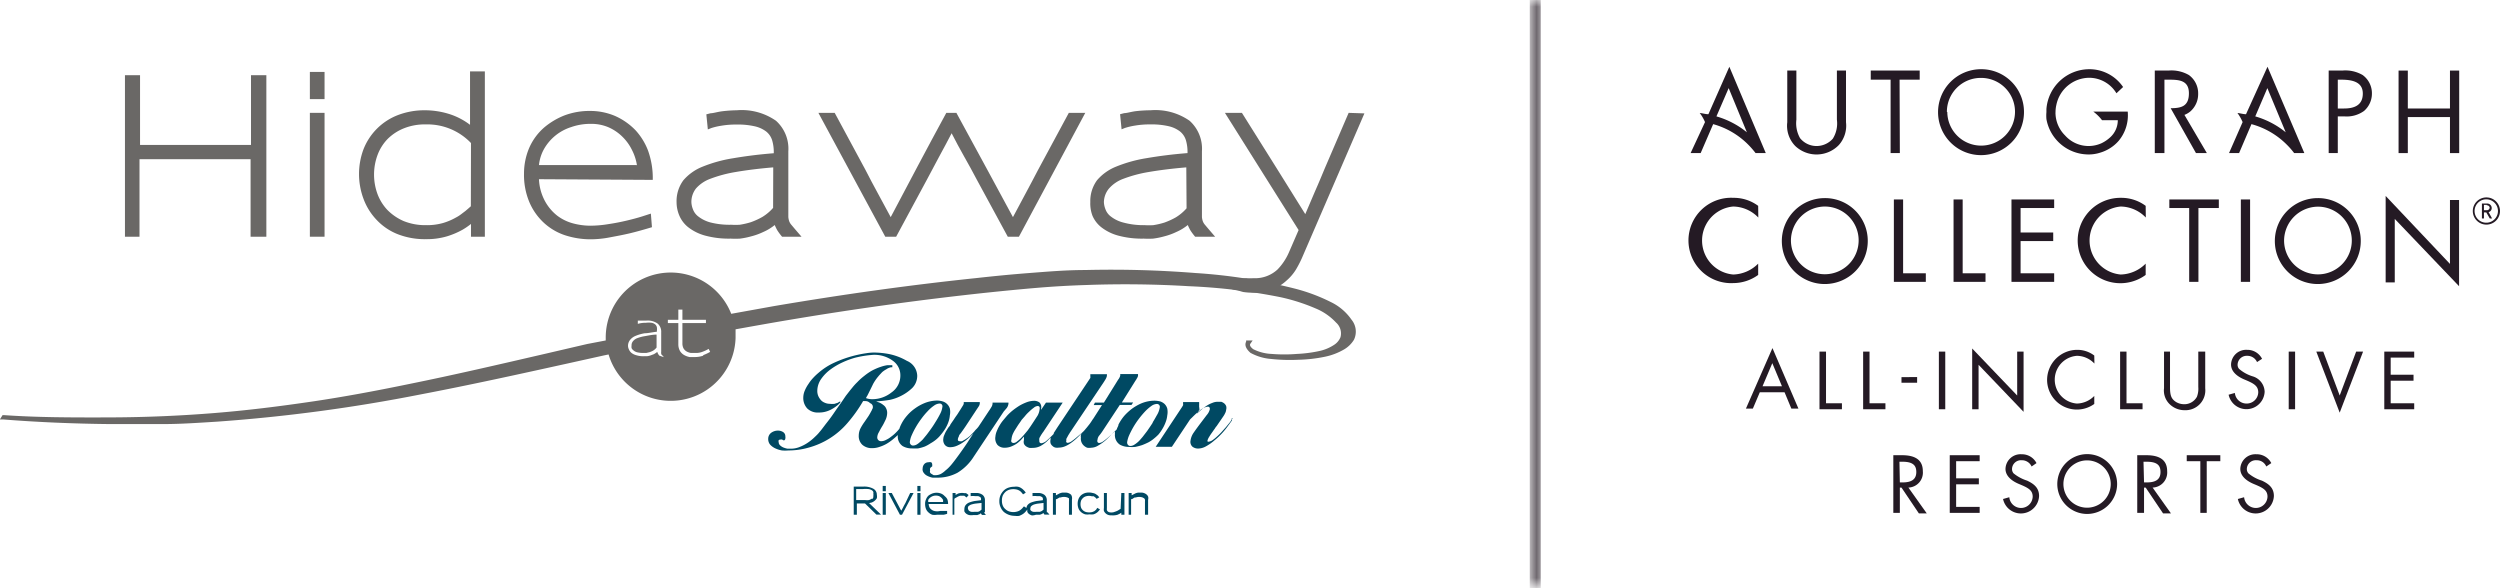 <svg id="Layer_3" data-name="Layer 3" xmlns="http://www.w3.org/2000/svg" xmlns:xlink="http://www.w3.org/1999/xlink" viewBox="0 0 183.87 43.27">
  <defs>
    <style>
      .cls-1 {
        fill: url(#linear-gradient);
      }

      .cls-2 {
        mask: url(#mask);
      }

      .cls-3 {
        fill: #241a24;
      }

      .cls-4 {
        fill: #6a6866;
      }

      .cls-5 {
        fill: #004963;
      }

      .cls-6 {
        filter: url(#luminosity-invert);
      }
    </style>
    <linearGradient id="linear-gradient" x1="66.29" y1="68.27" x2="109.57" y2="68.27" gradientTransform="translate(53.45 111.71) rotate(-90)" gradientUnits="userSpaceOnUse">
      <stop offset="0.02" stop-color="#fff"/>
      <stop offset="0.07" stop-color="#cbcbcb"/>
      <stop offset="0.13" stop-color="#969696"/>
      <stop offset="0.2" stop-color="#686868"/>
      <stop offset="0.26" stop-color="#434343"/>
      <stop offset="0.32" stop-color="#252525"/>
      <stop offset="0.38" stop-color="#111"/>
      <stop offset="0.44" stop-color="#040404"/>
      <stop offset="0.5"/>
      <stop offset="0.56" stop-color="#040404"/>
      <stop offset="0.62" stop-color="#111"/>
      <stop offset="0.68" stop-color="#252525"/>
      <stop offset="0.74" stop-color="#434343"/>
      <stop offset="0.8" stop-color="#686868"/>
      <stop offset="0.87" stop-color="#969696"/>
      <stop offset="0.93" stop-color="#cbcbcb"/>
      <stop offset="0.98" stop-color="#fff"/>
    </linearGradient>
    <filter id="luminosity-invert" filterUnits="userSpaceOnUse" color-interpolation-filters="sRGB">
      <feColorMatrix values="-1 0 0 0 1 0 -1 0 0 1 0 0 -1 0 1 0 0 0 1 0"/>
    </filter>
    <mask id="mask" x="112.51" y="0" width="0.81" height="43.27" maskUnits="userSpaceOnUse">
      <g class="cls-6">
        <g transform="translate(-8.81 -2.14)">
          <rect class="cls-1" x="121.32" y="2.14" width="0.81" height="43.27"/>
        </g>
      </g>
    </mask>
  </defs>
  <g class="cls-2">
    <rect class="cls-3" x="112.51" width="0.81" height="43.27"/>
  </g>
  <g>
    <path class="cls-3" d="M191.68,18.66a1,1,0,0,1-1-1,1,1,0,1,1,2,0A1,1,0,0,1,191.68,18.66Zm0-1.86a.86.86,0,1,0,.85.86A.86.86,0,0,0,191.68,16.8Zm.25,1.41-.26-.45h-.17v.45h-.15v-1.1h.38a.33.33,0,0,1,.34.33.3.3,0,0,1-.23.3l.26.47Zm-.22-1h-.21v.39h.21a.2.2,0,0,0,.21-.19A.2.2,0,0,0,191.71,17.24Z" transform="translate(-8.81 -2.14)"/>
    <g>
      <path class="cls-3" d="M138.13,18.14a2.61,2.61,0,0,0-1.85-.81,2.51,2.51,0,0,0,0,5,2.68,2.68,0,0,0,1.84-.8v.83a3.12,3.12,0,0,1-1.81.6,3.14,3.14,0,1,1,0-6.27,3,3,0,0,1,1.81.59Z" transform="translate(-8.81 -2.14)"/>
      <path class="cls-3" d="M146.18,19.85A3.16,3.16,0,1,1,143,16.71,3.14,3.14,0,0,1,146.18,19.85Zm-5.65,0A2.49,2.49,0,1,0,143,17.33,2.51,2.51,0,0,0,140.53,19.84Z" transform="translate(-8.81 -2.14)"/>
      <path class="cls-3" d="M166.63,18.14a2.61,2.61,0,0,0-1.85-.81,2.51,2.51,0,0,0,0,5,2.68,2.68,0,0,0,1.84-.8v.83a3.14,3.14,0,1,1-1.82-5.67,3,3,0,0,1,1.82.59Z" transform="translate(-8.81 -2.14)"/>
      <path class="cls-3" d="M148.78,22.24h1.67v.63H148.1V16.81h.68Z" transform="translate(-8.81 -2.14)"/>
      <path class="cls-3" d="M153.16,22.24h1.68v.63h-2.35V16.81h.67Z" transform="translate(-8.81 -2.14)"/>
      <path class="cls-3" d="M156.75,16.81h3.14v.63h-2.47v1.8h2.4v.63h-2.4v2.37h2.47v.63h-3.14Z" transform="translate(-8.81 -2.14)"/>
      <path class="cls-3" d="M170.5,22.87h-.68V17.44h-1.46v-.63H172v.63H170.5Z" transform="translate(-8.81 -2.14)"/>
      <path class="cls-3" d="M174.3,22.87h-.68V16.81h.68Z" transform="translate(-8.81 -2.14)"/>
      <path class="cls-3" d="M182.44,19.85a3.16,3.16,0,1,1-3.16-3.14A3.14,3.14,0,0,1,182.44,19.85Zm-5.64,0a2.49,2.49,0,1,0,2.48-2.51A2.51,2.51,0,0,0,176.8,19.84Z" transform="translate(-8.81 -2.14)"/>
      <path class="cls-3" d="M184.27,16.55l4.73,5v-4.7h.67v6.34l-4.73-4.95v4.67h-.67Z" transform="translate(-8.81 -2.14)"/>
      <g>
        <path class="cls-3" d="M140.93,10.94a2.22,2.22,0,0,0,.27,1.36,1.56,1.56,0,0,0,1.22.58,1.6,1.6,0,0,0,1.19-.54,2.12,2.12,0,0,0,.3-1.4V7.33h.67v3.8a2.14,2.14,0,0,1-.53,1.68,2.28,2.28,0,0,1-3.2.07,2.13,2.13,0,0,1-.59-1.75V7.33h.67Z" transform="translate(-8.81 -2.14)"/>
        <path class="cls-3" d="M148.54,13.4h-.68V8H146.4V7.33H150V8h-1.48Z" transform="translate(-8.81 -2.14)"/>
        <path class="cls-3" d="M157.67,10.38a3.16,3.16,0,1,1-3.16-3.15A3.14,3.14,0,0,1,157.67,10.38Zm-5.64,0a2.49,2.49,0,1,0,2.48-2.51A2.49,2.49,0,0,0,152,10.37Z" transform="translate(-8.81 -2.14)"/>
        <path class="cls-3" d="M180.75,13.4h-.67V7.33h1a2.52,2.52,0,0,1,1.5.33A1.66,1.66,0,0,1,183.26,9a1.69,1.69,0,0,1-.58,1.3,2.17,2.17,0,0,1-1.44.4h-.49Zm0-3.28h.46c.74,0,1.38-.23,1.38-1.1S181.79,8,181,8h-.25Z" transform="translate(-8.81 -2.14)"/>
        <path class="cls-3" d="M189,10.12V7.33h.68V13.4H189V10.75h-3.1V13.4h-.68V7.33h.68v2.79Z" transform="translate(-8.81 -2.14)"/>
        <path class="cls-3" d="M170.32,13.4h.8l-1.65-2.81a1.56,1.56,0,0,0,.43-.25,1.69,1.69,0,0,0,.58-1.3,1.66,1.66,0,0,0-.68-1.38,2.57,2.57,0,0,0-1.51-.33h-1V13.4H168V8h.25C169,8,169.8,8,169.8,9s-.61,1.09-1.34,1.1Z" transform="translate(-8.81 -2.14)"/>
        <path class="cls-3" d="M165.3,10.35h-2.53a3.18,3.18,0,0,1,.64.63h1.16a1.7,1.7,0,0,1-.57,1.27,2.61,2.61,0,0,1-.62.42,2.31,2.31,0,0,1-2.69-.57,2.37,2.37,0,0,1-.7-1.56.76.76,0,0,1,0-.15,2.33,2.33,0,0,1,.06-.53,2.49,2.49,0,0,1,2.42-2,2.35,2.35,0,0,1,2,1.14l.49-.46a3,3,0,0,0-2.48-1.31,3.17,3.17,0,0,0-3.16,2.93v.23a2.92,2.92,0,0,0,0,.51,3.15,3.15,0,0,0,3.08,2.6,2.77,2.77,0,0,0,.9-.14,2.85,2.85,0,0,0,.73-.34,2.77,2.77,0,0,0,.61-.53A2.93,2.93,0,0,0,165.3,10.35Z" transform="translate(-8.81 -2.14)"/>
        <path class="cls-3" d="M133.15,13.4h.74l.92-2.13a5.81,5.81,0,0,1,2.58,1.51,6.48,6.48,0,0,1,.54.62h.75L136,7.05l-1.54,3.49c-.21,0-.42-.07-.64-.09a3,3,0,0,1,.39.67Zm1.9-2.7.9-2.08,1.34,3.25A6.32,6.32,0,0,0,135.05,10.7Z" transform="translate(-8.81 -2.14)"/>
        <path class="cls-3" d="M175.58,7.05,174,10.54c-.2,0-.42-.07-.63-.09a3.4,3.4,0,0,1,.38.67h0l-1,2.28h.74l.91-2.13A5.81,5.81,0,0,1,177,12.78a5.33,5.33,0,0,1,.54.62h.75Zm-.9,3.65.89-2.08,1.35,3.25A6.32,6.32,0,0,0,174.68,10.7Z" transform="translate(-8.81 -2.14)"/>
      </g>
    </g>
    <g>
      <path class="cls-3" d="M139.17,27.74l1.91,4.45h-.52l-.5-1.2h-1.82l-.51,1.2h-.51Zm-.73,2.81h1.43l-.71-1.7Z" transform="translate(-8.81 -2.14)"/>
      <path class="cls-3" d="M143.11,28v3.8h1.17v.44h-1.65V28Z" transform="translate(-8.81 -2.14)"/>
      <path class="cls-3" d="M146.31,28v3.8h1.17v.44h-1.64V28Z" transform="translate(-8.81 -2.14)"/>
      <path class="cls-3" d="M149.81,29.87v.42l-1.15,0v-.41Z" transform="translate(-8.81 -2.14)"/>
      <path class="cls-3" d="M151.88,28v4.24h-.47V28Z" transform="translate(-8.81 -2.14)"/>
      <path class="cls-3" d="M153.86,27.77l3.31,3.46V28h.47v4.43l-3.31-3.46v3.27h-.47Z" transform="translate(-8.81 -2.14)"/>
      <path class="cls-3" d="M162.85,28.88a1.79,1.79,0,0,0-1.29-.57,1.76,1.76,0,0,0,0,3.51,1.83,1.83,0,0,0,1.28-.56v.59a2.19,2.19,0,0,1-3.47-1.76,2.22,2.22,0,0,1,2.21-2.22,2.05,2.05,0,0,1,1.26.42Z" transform="translate(-8.81 -2.14)"/>
      <path class="cls-3" d="M165.21,28v3.8h1.18v.44h-1.65V28Z" transform="translate(-8.81 -2.14)"/>
      <path class="cls-3" d="M168.41,28v2.61c0,.61.09.87.45,1.1a1.18,1.18,0,0,0,.59.16,1.05,1.05,0,0,0,.94-.55,1.68,1.68,0,0,0,.1-.72V28H171v2.7a1.46,1.46,0,0,1-1.51,1.61,1.58,1.58,0,0,1-1.06-.4,1.4,1.4,0,0,1-.46-1.22V28Z" transform="translate(-8.81 -2.14)"/>
      <path class="cls-3" d="M174.81,28.77a.77.77,0,0,0-.72-.46.67.67,0,0,0-.71.66.45.45,0,0,0,.11.3,2.78,2.78,0,0,0,1,.55,1.22,1.22,0,0,1,.88,1.13,1.34,1.34,0,0,1-2.65.22l.46-.13a.86.86,0,0,0,.85.78.85.85,0,0,0,.87-.82c0-.49-.35-.67-1-.94s-1-.65-1-1.11a1.11,1.11,0,0,1,1.18-1.08,1.21,1.21,0,0,1,1.1.66Z" transform="translate(-8.81 -2.14)"/>
      <path class="cls-3" d="M177.61,28v4.24h-.47V28Z" transform="translate(-8.81 -2.14)"/>
      <path class="cls-3" d="M179.68,28l1.21,3.23L182.1,28h.51l-1.72,4.49L179.17,28Z" transform="translate(-8.81 -2.14)"/>
      <path class="cls-3" d="M186.37,28v.44h-1.73v1.26h1.68v.44h-1.68v1.66h1.73v.44h-2.2V28Z" transform="translate(-8.81 -2.14)"/>
      <path class="cls-3" d="M148.71,35.62c1,0,1.52.38,1.52,1.17A1.1,1.1,0,0,1,149.17,38l1.35,1.9h-.58L148.66,38h-.12v1.86h-.48V35.62Zm-.17,2h.21c.61,0,1-.2,1-.76,0-.4-.15-.76-1-.76h-.24Z" transform="translate(-8.81 -2.14)"/>
      <path class="cls-3" d="M154.41,35.62v.44h-1.73v1.26h1.67v.44h-1.67v1.66h1.73v.44h-2.2V35.62Z" transform="translate(-8.81 -2.14)"/>
      <path class="cls-3" d="M158.23,36.45a.78.78,0,0,0-.73-.46.66.66,0,0,0-.71.65.49.49,0,0,0,.11.31,3,3,0,0,0,1,.54c.46.22.88.5.88,1.13a1.34,1.34,0,0,1-2.65.22l.46-.13a.87.87,0,0,0,.85.79.86.86,0,0,0,.87-.83c0-.49-.35-.66-1-.93s-1-.66-1-1.11a1.11,1.11,0,0,1,1.19-1.08,1.2,1.2,0,0,1,1.09.65Z" transform="translate(-8.81 -2.14)"/>
      <path class="cls-3" d="M162.31,39.94a2.2,2.2,0,1,1,2.21-2.19A2.21,2.21,0,0,1,162.31,39.94Zm1.74-2.2a1.74,1.74,0,1,0-3.48,0,1.74,1.74,0,1,0,3.48,0Z" transform="translate(-8.81 -2.14)"/>
      <path class="cls-3" d="M166.68,35.62c1,0,1.52.38,1.52,1.17A1.11,1.11,0,0,1,167.13,38l1.35,1.9h-.58L166.62,38h-.12v1.86H166V35.62Zm-.18,2h.21c.62,0,1-.2,1-.76,0-.4-.14-.76-1-.76h-.25Z" transform="translate(-8.81 -2.14)"/>
      <path class="cls-3" d="M172.11,35.62v.44h-1v3.8h-.47v-3.8h-1v-.44Z" transform="translate(-8.81 -2.14)"/>
      <path class="cls-3" d="M175.49,36.45a.75.75,0,0,0-.72-.46.66.66,0,0,0-.71.65.49.49,0,0,0,.11.31,2.94,2.94,0,0,0,1,.54c.46.22.88.5.88,1.13a1.34,1.34,0,0,1-2.65.22l.46-.13a.87.87,0,0,0,.85.79.86.86,0,0,0,.87-.83c0-.49-.35-.66-1-.93s-1-.66-1-1.11a1.11,1.11,0,0,1,1.18-1.08,1.2,1.2,0,0,1,1.1.65Z" transform="translate(-8.81 -2.14)"/>
    </g>
  </g>
  <path class="cls-4" d="M27.24,19.55v-5.7H19.07v5.7H18V7.67h1.11V12.8h8.16V7.67h1.13V19.55Z" transform="translate(-8.81 -2.14)"/>
  <path class="cls-4" d="M31.6,9.43v-2h1.08v2Zm0,10.12V10.44h1.08v9.11Z" transform="translate(-8.81 -2.14)"/>
  <path class="cls-4" d="M43.45,19.55c0-.4,0-.71,0-.94a5,5,0,0,1-.61.42,5.85,5.85,0,0,1-1.15.49,5.21,5.21,0,0,1-1.56.21A5.45,5.45,0,0,1,38,19.34a4.29,4.29,0,0,1-1.53-1.07,4.48,4.48,0,0,1-.93-1.52,5.21,5.21,0,0,1,0-3.62,4.42,4.42,0,0,1,2.52-2.52,5.46,5.46,0,0,1,2-.36,6.06,6.06,0,0,1,1.74.26,5,5,0,0,1,1.58.81V7.39h1.09V19.55Zm0-6.89a4.43,4.43,0,0,0-3.31-1.37,4.13,4.13,0,0,0-1.63.29,3.58,3.58,0,0,0-1.2.79,3.41,3.41,0,0,0-.74,1.19,4.16,4.16,0,0,0,0,2.84,3.5,3.5,0,0,0,.73,1.18,3.81,3.81,0,0,0,1.2.82,4.26,4.26,0,0,0,1.65.3,4.31,4.31,0,0,0,1.25-.16,4.51,4.51,0,0,0,.94-.4,2.45,2.45,0,0,0,.38-.24l.33-.25.21-.18.18-.16Z" transform="translate(-8.81 -2.14)"/>
  <path class="cls-4" d="M48.45,15.32a3.72,3.72,0,0,0,.43,1.59A3.46,3.46,0,0,0,49.79,18a3.35,3.35,0,0,0,1.17.57,5,5,0,0,0,1.25.17,8.28,8.28,0,0,0,1.37-.12c.47-.07.92-.16,1.34-.26s.79-.2,1.11-.3l.65-.21.08,1c-.63.19-1.17.34-1.63.45s-1,.21-1.48.3a7.46,7.46,0,0,1-1.41.14,6.06,6.06,0,0,1-1.88-.3,4.28,4.28,0,0,1-1.64-1,4.42,4.42,0,0,1-1-1.49,5.19,5.19,0,0,1-.37-2.06A4.8,4.8,0,0,1,47.74,13a4.22,4.22,0,0,1,1.09-1.48,5.31,5.31,0,0,1,1.49-.89,5.22,5.22,0,0,1,1.92-.33,4.65,4.65,0,0,1,1.81.37,4.78,4.78,0,0,1,1.52,1.07,4.68,4.68,0,0,1,.9,1.47,6,6,0,0,1,.35,2.16Zm7.21-1a3.68,3.68,0,0,0-.37-1.15,3.53,3.53,0,0,0-.73-1,3.39,3.39,0,0,0-1-.67,3.19,3.19,0,0,0-1.29-.25,4.26,4.26,0,0,0-1.46.24,3.51,3.51,0,0,0-2,1.63,3.07,3.07,0,0,0-.36,1.16h7.19Z" transform="translate(-8.81 -2.14)"/>
  <path class="cls-4" d="M66.33,19.55a4.31,4.31,0,0,1-.35-.47,3.44,3.44,0,0,1-.19-.39,3.63,3.63,0,0,1-.84.51,4.69,4.69,0,0,1-.88.32,5.84,5.84,0,0,1-.83.17,6,6,0,0,1-.69,0,6.66,6.66,0,0,1-1.87-.22,3.53,3.53,0,0,1-1.23-.6,2.17,2.17,0,0,1-.67-.86,2.54,2.54,0,0,1-.21-1,2.58,2.58,0,0,1,.5-1.61,3.61,3.61,0,0,1,1.41-1,10.25,10.25,0,0,1,2.24-.62c.88-.15,1.86-.28,3-.37v-.05a3.06,3.06,0,0,0-.12-.9,1.33,1.33,0,0,0-.43-.64,2.17,2.17,0,0,0-.85-.39,5.56,5.56,0,0,0-1.34-.13,6.43,6.43,0,0,0-1.14.09,4.84,4.84,0,0,0-.72.17l-.25.1-.11-1.11.31-.08c.19,0,.46-.09.81-.14A10,10,0,0,1,63,10.25a4.41,4.41,0,0,1,2.88.77,2.76,2.76,0,0,1,.91,2.25v4.38c0,.19,0,.34,0,.45a1.33,1.33,0,0,0,.06.3.87.87,0,0,0,.15.26l.27.32.49.57Zm-.65-5.1c-1.08.09-2,.21-2.76.34a9.72,9.72,0,0,0-1.87.5A2.59,2.59,0,0,0,60,16a1.61,1.61,0,0,0-.34,1,1.57,1.57,0,0,0,.11.52,1.16,1.16,0,0,0,.41.55,2.49,2.49,0,0,0,.88.43,5.67,5.67,0,0,0,1.53.17,5.3,5.3,0,0,0,.63,0,5.63,5.63,0,0,0,.82-.19,5.35,5.35,0,0,0,.85-.39,3.42,3.42,0,0,0,.78-.66Z" transform="translate(-8.81 -2.14)"/>
  <path class="cls-4" d="M83.75,19.55h-.82l-2.28-4.2c-.3-.57-.61-1.14-.93-1.7s-.62-1.13-.92-1.71c-.3.58-.6,1.14-.9,1.69s-.59,1.12-.9,1.69l-2.28,4.23h-.8L69,10.44h1.2l2.26,4.19c.3.59.61,1.17.92,1.74l.94,1.74c.67-1.26,1.34-2.52,2-3.78s1.37-2.55,2.09-3.89h.74l2.3,4.23c.31.58.62,1.16.93,1.72l.93,1.72q.47-.88.93-1.74c.31-.57.61-1.15.91-1.72l2.27-4.21h1.21Z" transform="translate(-8.81 -2.14)"/>
  <path class="cls-4" d="M96.71,19.55a4.31,4.31,0,0,1-.35-.47,3.44,3.44,0,0,1-.19-.39,3.63,3.63,0,0,1-.84.51,4.69,4.69,0,0,1-.88.32,5.84,5.84,0,0,1-.83.17,6,6,0,0,1-.69,0,6.66,6.66,0,0,1-1.87-.22,3.53,3.53,0,0,1-1.23-.6,2.17,2.17,0,0,1-.67-.86A2.54,2.54,0,0,1,89,17a2.58,2.58,0,0,1,.5-1.61,3.61,3.61,0,0,1,1.41-1,10.25,10.25,0,0,1,2.24-.62c.88-.15,1.86-.28,3-.37v-.05a3.06,3.06,0,0,0-.12-.9,1.33,1.33,0,0,0-.43-.64,2.17,2.17,0,0,0-.85-.39,5.56,5.56,0,0,0-1.34-.13,6.43,6.43,0,0,0-1.14.09,4.84,4.84,0,0,0-.72.17l-.25.1-.11-1.11.31-.08c.19,0,.46-.09.81-.14a10,10,0,0,1,1.12-.07,4.4,4.4,0,0,1,2.87.77,2.76,2.76,0,0,1,.91,2.25v4.38c0,.19,0,.34,0,.45a1.33,1.33,0,0,0,.06.3.87.87,0,0,0,.15.26l.27.32.49.57Zm-.65-5.1c-1.08.09-2,.21-2.76.34a9.72,9.72,0,0,0-1.87.5,2.59,2.59,0,0,0-1.06.72A1.61,1.61,0,0,0,90,17a1.57,1.57,0,0,0,.11.52,1.16,1.16,0,0,0,.41.55,2.49,2.49,0,0,0,.88.43A5.67,5.67,0,0,0,93,18.7a5.3,5.3,0,0,0,.63,0,5.63,5.63,0,0,0,.82-.19,5.35,5.35,0,0,0,.85-.39,3.42,3.42,0,0,0,.78-.66Z" transform="translate(-8.81 -2.14)"/>
  <g>
    <path class="cls-4" d="M108.21,25.65a3.9,3.9,0,0,0-1.51-1.29,13.16,13.16,0,0,0-2.68-1,40.25,40.25,0,0,0-7.29-1.14A78.38,78.38,0,0,0,88.62,22c-1.42,0-2.8.12-4.1.22s-2.54.22-3.89.37c-4.88.51-9.75,1.19-14.88,2.06l-3.16.57A4.78,4.78,0,0,0,53.36,27c0,.06,0,.12,0,.18L52,27.44l-3.18.74c-3.24.75-6.59,1.53-10,2.22-2.57.53-4.77.93-6.9,1.25-2.63.39-5,.68-7.36.87s-4.89.31-7.71.32-5.37,0-7.77-.17H9l-.2.32.25,0c2.51.2,5.13.31,7.78.34H18.6c.69,0,1.45,0,2.21,0,1.26,0,2.56-.09,4-.18a121.66,121.66,0,0,0,14.93-2c3.72-.71,7.34-1.51,10.83-2.28l2.66-.59.34-.07A4.77,4.77,0,0,0,62.91,27c0-.22,0-.43,0-.64,1.29-.23,2.61-.47,3.93-.69,4.93-.83,9.81-1.5,14.49-2,1.34-.14,2.56-.26,3.75-.36s2.39-.17,3.69-.21c2.46-.09,5-.06,7.48.09A43.39,43.39,0,0,1,103,24a14.07,14.07,0,0,1,2.56.82,4.28,4.28,0,0,1,1.52,1.05,1.06,1.06,0,0,1,.32,1.07,1.21,1.21,0,0,1-.42.53,3.18,3.18,0,0,1-1.06.47,9.71,9.71,0,0,1-1.72.23,11.58,11.58,0,0,1-1.87,0,3.3,3.3,0,0,1-1.35-.35c-.32-.25-.23-.37-.2-.41l.16-.23-.48,0,0,.09c-.13.26,0,.54.32.82a3.72,3.72,0,0,0,1.51.45,12.84,12.84,0,0,0,2,.06,10.76,10.76,0,0,0,2-.23,4.63,4.63,0,0,0,1.39-.54,2.07,2.07,0,0,0,.71-.7A1.38,1.38,0,0,0,108.21,25.65ZM57.31,28.3a.68.68,0,0,1-.16-.28,1.38,1.38,0,0,1-.25.17l-.27.1a1.19,1.19,0,0,1-.26.05l-.21,0a1.69,1.69,0,0,1-.54-.07,1,1,0,0,1-.36-.17.67.67,0,0,1-.19-.25A.66.66,0,0,1,55,27.6a.69.69,0,0,1,.15-.46,1,1,0,0,1,.41-.3,3,3,0,0,1,.67-.19c.26,0,.56-.08.89-.11v-.05a.88.88,0,0,0,0-.29A.39.39,0,0,0,57,26a.56.56,0,0,0-.27-.12,1.58,1.58,0,0,0-.41,0,2,2,0,0,0-.6.08l0-.24.18,0,.2,0h.24a1.26,1.26,0,0,1,.84.22.79.79,0,0,1,.26.64v1.44a.22.22,0,0,0,0,.09l0,.07a.19.19,0,0,0,.06.07l.14.16Zm3.22,0a1.9,1.9,0,0,1-.61.1l-.39,0a1.3,1.3,0,0,1-.39-.14.86.86,0,0,1-.31-.29,1,1,0,0,1-.13-.51V25.9h-.77v-.24h.77v-.75H59v.75h1.73v.24H59v1.49a.78.78,0,0,0,.08.37.63.63,0,0,0,.23.23,1,1,0,0,0,.32.11l.35,0a1.32,1.32,0,0,0,.53-.1,2.75,2.75,0,0,0,.42-.2l.11.22A3.4,3.4,0,0,1,60.53,28.26Z" transform="translate(-8.81 -2.14)"/>
    <path class="cls-4" d="M55.71,27a.75.75,0,0,0-.34.23.47.47,0,0,0-.11.33.67.67,0,0,0,0,.18.44.44,0,0,0,.14.17.68.68,0,0,0,.27.14,2,2,0,0,0,.47.05h.2l.25-.06a1.59,1.59,0,0,0,.27-.12,1,1,0,0,0,.24-.22v-.95c-.32,0-.6.07-.84.11A2.83,2.83,0,0,0,55.71,27Z" transform="translate(-8.81 -2.14)"/>
  </g>
  <path class="cls-4" d="M108,10.44l-1.75,4.07c-.23.55-.46,1.11-.71,1.67l-.73,1.71-2.12-3.4-2.54-4.05H98.9l5.42,8.62-.72,1.66a4.25,4.25,0,0,1-.83,1.24,2.43,2.43,0,0,1-1.77.64,4.26,4.26,0,0,1-.54,0l-1.94.12-.1.17a6.22,6.22,0,0,0,.7.39,2.93,2.93,0,0,0,.57.2c.17,0,.37.1.58.14a5.35,5.35,0,0,0,.73.05,3.72,3.72,0,0,0,1.45-.26,3.5,3.5,0,0,0,1-.65,3.46,3.46,0,0,0,.69-.82,8.71,8.71,0,0,0,.41-.79l4.61-10.67Z" transform="translate(-8.81 -2.14)"/>
  <path class="cls-5" d="M72.92,39.1a.8.8,0,0,0,.22-.13.7.7,0,0,0,.16-.19.6.6,0,0,0,0-.24.5.5,0,0,0-.25-.45,1.4,1.4,0,0,0-.77-.16H71.6V40h.23v-.83h.6l.84.82h.34l-.88-.85Zm0-.28a.75.75,0,0,1-.2.1,1.18,1.18,0,0,1-.28,0h-.66v-.81h.48a2.33,2.33,0,0,1,.43,0,.66.66,0,0,1,.25.09.27.27,0,0,1,.1.12.35.35,0,0,1,0,.14.28.28,0,0,1,0,.15A.33.33,0,0,1,73,38.82Z" transform="translate(-8.81 -2.14)"/>
  <rect class="cls-5" x="64.92" y="36.26" width="0.23" height="1.6"/>
  <rect class="cls-5" x="64.92" y="35.74" width="0.23" height="0.39"/>
  <path class="cls-5" d="M75.4,39.14c-.06.11-.12.21-.17.32l-.13.24a1.71,1.71,0,0,1-.13-.23L74.4,38.4h-.25L75,40h.15L76,38.4h-.25Z" transform="translate(-8.81 -2.14)"/>
  <rect class="cls-5" x="67.47" y="35.74" width="0.23" height="0.39"/>
  <rect class="cls-5" x="67.47" y="36.26" width="0.23" height="1.6"/>
  <path class="cls-5" d="M78.29,38.63a.7.7,0,0,0-.27-.19.91.91,0,0,0-.65,0,1.17,1.17,0,0,0-.27.15.71.71,0,0,0-.18.27.74.74,0,0,0-.07.34,1,1,0,0,0,.06.36.68.68,0,0,0,.18.26.79.79,0,0,0,.29.18,1.14,1.14,0,0,0,.33,0L78,40,78.2,40a1.8,1.8,0,0,0,.27-.07h0v-.21h0l-.1,0-.18,0-.23,0a.93.93,0,0,1-.44,0,.54.54,0,0,1-.2-.1.5.5,0,0,1-.15-.17.84.84,0,0,1-.06-.24h1.43v0a1,1,0,0,0-.06-.36A.72.72,0,0,0,78.29,38.63Zm-1.21.43a.88.88,0,0,1,0-.15.51.51,0,0,1,.13-.16.67.67,0,0,1,.2-.12.69.69,0,0,1,.47,0,.66.66,0,0,1,.17.12.61.61,0,0,1,.12.16.88.88,0,0,1,0,.15Z" transform="translate(-8.81 -2.14)"/>
  <path class="cls-5" d="M79.9,38.73l0,0,.15-.18,0,0-.1-.08-.09-.06-.13,0a.89.89,0,0,0-.33,0,.48.48,0,0,0-.18.06l-.13.07,0,0V38.4h-.22V40H79V38.83a.38.38,0,0,1,.13-.09l.14-.08.15-.06h.23l.08,0,0,0Z" transform="translate(-8.81 -2.14)"/>
  <path class="cls-5" d="M81.25,39.81l0,0v-.87a.49.49,0,0,0-.17-.4.75.75,0,0,0-.5-.14h-.27l-.11,0h0l0,.23h0a1.26,1.26,0,0,1,.33,0l.23,0,.13.06a.17.17,0,0,1,.07.1.59.59,0,0,1,0,.14l-.48.06a2.66,2.66,0,0,0-.39.11.65.65,0,0,0-.26.19.46.46,0,0,0-.09.29.58.58,0,0,0,0,.18.57.57,0,0,0,.12.15.65.65,0,0,0,.22.11,1.06,1.06,0,0,0,.33,0h.12l.16,0,.16-.06.1-.07a.83.83,0,0,0,.08.12l0,0h.29l-.14-.17ZM81,39.13v.49l-.12.1a.42.42,0,0,1-.14.06l-.14,0h-.11a.93.93,0,0,1-.26,0,.37.37,0,0,1-.14-.07.16.16,0,0,1-.06-.08.25.25,0,0,1,0-.25.7.7,0,0,1,.18-.12,2,2,0,0,1,.33-.08Z" transform="translate(-8.81 -2.14)"/>
  <path class="cls-5" d="M85.8,39.81a0,0,0,0,0,0,0v-.87a.49.49,0,0,0-.17-.4.76.76,0,0,0-.51-.14h-.26l-.11,0h0l0,.23h0a1.2,1.2,0,0,1,.33,0l.23,0,.13.06a.17.17,0,0,1,.07.1.59.59,0,0,1,0,.14l-.48.06a2.66,2.66,0,0,0-.39.11.65.65,0,0,0-.26.19.49.49,0,0,0-.08.21l-.18-.12,0,0-.12.14a1.07,1.07,0,0,1-.16.14.68.68,0,0,1-.21.1,1,1,0,0,1-.58,0,.71.71,0,0,1-.28-.16.67.67,0,0,1-.2-.26.89.89,0,0,1-.07-.38.91.91,0,0,1,.07-.39,1,1,0,0,1,.21-.27.8.8,0,0,1,.29-.15,1.11,1.11,0,0,1,.54,0,.75.75,0,0,1,.18.08.53.53,0,0,1,.14.12,1,1,0,0,1,.12.15l0,0,.2-.12,0,0a.7.7,0,0,0-.15-.19.84.84,0,0,0-.18-.15.64.64,0,0,0-.24-.1.77.77,0,0,0-.27,0A1.33,1.33,0,0,0,83,38a.93.93,0,0,0-.36.21,1.16,1.16,0,0,0-.24.34,1.06,1.06,0,0,0-.09.45,1,1,0,0,0,.09.44,1,1,0,0,0,.25.36A1.32,1.32,0,0,0,83,40a1.3,1.3,0,0,0,.46.08,1,1,0,0,0,.31,0,1.45,1.45,0,0,0,.25-.12.85.85,0,0,0,.2-.17,1.19,1.19,0,0,0,.15-.18h0s0,0,0,0a.58.58,0,0,0,0,.18.42.42,0,0,0,.12.15.65.65,0,0,0,.22.11A1,1,0,0,0,85,40h.13l.16,0,.16-.06.1-.07a.83.83,0,0,0,.08.12l0,0H86l-.15-.17Zm-.24-.68v.49l-.12.1-.14.06-.14,0h-.11a.93.93,0,0,1-.26,0,.37.37,0,0,1-.14-.07.16.16,0,0,1-.06-.08.13.13,0,0,1,0-.08.31.31,0,0,1,.05-.17.7.7,0,0,1,.18-.12,1.59,1.59,0,0,1,.33-.08Z" transform="translate(-8.81 -2.14)"/>
  <path class="cls-5" d="M87.59,38.53a.61.61,0,0,0-.45-.16l-.19,0a.83.83,0,0,0-.21.06l-.27.14h0V38.4h-.22V40h.22V38.85l.06,0,.1-.06.1-.06.08,0a.78.78,0,0,1,.51,0l.11.06a.24.24,0,0,1,0,.1.59.59,0,0,1,0,.14V40h.22v-1.1a.73.73,0,0,0,0-.22A.54.54,0,0,0,87.59,38.53Z" transform="translate(-8.81 -2.14)"/>
  <path class="cls-5" d="M89.49,39.52a.38.38,0,0,1-.09.13l-.11.09-.15.06a1,1,0,0,1-.45,0,.57.57,0,0,1-.36-.3.81.81,0,0,1,0-.56.7.7,0,0,1,.15-.19.53.53,0,0,1,.21-.11.76.76,0,0,1,.42,0l.14,0,.11.08a.52.52,0,0,1,.1.11l0,0,.2-.11,0,0a1,1,0,0,0-.13-.15l-.16-.11a.7.7,0,0,0-.19-.06,1.08,1.08,0,0,0-.56,0,.94.94,0,0,0-.28.15.79.79,0,0,0-.2.27,1,1,0,0,0,0,.74.75.75,0,0,0,.2.26.8.8,0,0,0,.29.15,1.13,1.13,0,0,0,.32,0,1.12,1.12,0,0,0,.27,0,.67.67,0,0,0,.21-.09.7.7,0,0,0,.16-.13.79.79,0,0,0,.12-.15l0,0-.21-.11Z" transform="translate(-8.81 -2.14)"/>
  <path class="cls-5" d="M91.23,39.56l-.17.11a.85.85,0,0,1-.17.08l-.17.06a.71.71,0,0,1-.34,0,.29.29,0,0,1-.1-.06.21.21,0,0,1-.06-.1.53.53,0,0,1,0-.13V38.4H90v1.1a.73.73,0,0,0,0,.22.55.55,0,0,0,.55.32A1.19,1.19,0,0,0,91,40l.17-.08.11-.07V40h.23V38.4h-.23Z" transform="translate(-8.81 -2.14)"/>
  <path class="cls-5" d="M93.26,38.69a.39.39,0,0,0-.1-.16.61.61,0,0,0-.45-.16l-.19,0a.83.83,0,0,0-.21.06l-.27.14h0V38.4h-.22V40H92V38.85l.07,0,.09-.06.1-.06.08,0a.79.79,0,0,1,.51,0l.11.06a.27.27,0,0,1,.06.1.61.61,0,0,1,0,.14V40h.23v-1.1A.51.51,0,0,0,93.26,38.69Z" transform="translate(-8.81 -2.14)"/>
  <path class="cls-5" d="M77.26,34.74a2.67,2.67,0,0,0,.41-.28,2.27,2.27,0,0,0,.34-.35,3.54,3.54,0,0,0,.32-.44,2.65,2.65,0,0,0,.23-.48,1.88,1.88,0,0,0,.11-.5,1.3,1.3,0,0,0,0-.5.79.79,0,0,0-.21-.34.78.78,0,0,0-.33-.19,1.42,1.42,0,0,0-.42-.06,2.57,2.57,0,0,0-1,.23,3.31,3.31,0,0,0-.62.36,3.12,3.12,0,0,0-.57.52,2.92,2.92,0,0,0-.44.66,1.88,1.88,0,0,0-.12.3h0a2.68,2.68,0,0,1-.25.28,2.52,2.52,0,0,1-.35.3,1.73,1.73,0,0,1-.38.24.76.76,0,0,1-.36.1.29.29,0,0,1-.21-.08.28.28,0,0,1-.08-.2.79.79,0,0,1,.12-.38c.07-.14.15-.29.25-.45s.17-.32.25-.48a1.29,1.29,0,0,0,.11-.5.73.73,0,0,0-.08-.33.59.59,0,0,0-.2-.24,1.19,1.19,0,0,0-.29-.18l-.24-.09a8.68,8.68,0,0,0,1-.11,3.29,3.29,0,0,0,.78-.27,3.37,3.37,0,0,0,.87-.6,1.27,1.27,0,0,0,.37-.91,1.23,1.23,0,0,0-.76-1.09,4.35,4.35,0,0,0-1.31-.5,6.34,6.34,0,0,0-1-.11h-.21a4.35,4.35,0,0,0-.48.05,8.64,8.64,0,0,0-2.5.77,4.83,4.83,0,0,0-1,.67,4.43,4.43,0,0,0-.39.37,3,3,0,0,0-.35.45,2.62,2.62,0,0,0-.27.49,1.33,1.33,0,0,0-.11.5,1.13,1.13,0,0,0,.29.81,1.1,1.1,0,0,0,.84.3,1.86,1.86,0,0,0,.79-.16,2.57,2.57,0,0,0,.65-.42l.1-.1a.19.19,0,0,0,.07-.12s0,0,0,0l-.08,0-.07.05a.35.35,0,0,1-.14.06l-.15.05a1.51,1.51,0,0,1-.34,0,.92.92,0,0,1-.38-.08.75.75,0,0,1-.29-.2,1.17,1.17,0,0,1-.19-.3,1,1,0,0,1-.07-.36,1.56,1.56,0,0,1,.28-.88,3,3,0,0,1,.68-.7,5.06,5.06,0,0,1,.9-.53,6.19,6.19,0,0,1,.92-.34,7.59,7.59,0,0,1,1.31-.21H73a2.29,2.29,0,0,1,1.5.45,1.3,1.3,0,0,1,.53,1.06,1.51,1.51,0,0,1-.66,1.26,2.27,2.27,0,0,1-1.39.49,1.34,1.34,0,0,1-.48-.08,1.62,1.62,0,0,1,.1-.18c.07-.13.34-.68.43-.87a3.41,3.41,0,0,1,.38-.55c.08-.1.18-.2.27-.3A1.59,1.59,0,0,1,74,29.3a.65.65,0,0,1,.16-.09.85.85,0,0,1,.19-.06l.09,0s0,0,0-.07,0-.07,0-.08h-.23l-.14,0a2.46,2.46,0,0,0-.45.11,3.66,3.66,0,0,0-.46.18,2.82,2.82,0,0,0-.42.23,4,4,0,0,0-.37.27,4.24,4.24,0,0,0-.51.46,3.89,3.89,0,0,0-.38.42c-.16.19-.31.39-.46.58l-.38.56c-.19.26-.37.52-.54.77s-.36.5-.56.75l-.25.33c-.08.11-.17.21-.26.32s-.25.26-.4.4a3.66,3.66,0,0,1-.5.38,3.11,3.11,0,0,1-.55.27,1.7,1.7,0,0,1-.58.11l-.27,0a1.58,1.58,0,0,1-.31-.09.84.84,0,0,1-.24-.16.33.33,0,0,1-.1-.24.18.18,0,0,1,0-.13.17.17,0,0,1,.13-.05.28.28,0,0,1,.13,0,.34.34,0,0,0,.12.06s.09,0,.11-.13a.45.45,0,0,0,0-.17.36.36,0,0,0-.16-.31.7.7,0,0,0-.37-.11.84.84,0,0,0-.51.16.55.55,0,0,0-.22.45.63.63,0,0,0,.15.43,1.19,1.19,0,0,0,.38.27,1.92,1.92,0,0,0,.48.15,2.74,2.74,0,0,0,.48,0,5.38,5.38,0,0,0,1.45-.2,5.74,5.74,0,0,0,2.9-1.83,10.56,10.56,0,0,0,1.14-1.6l0,0h.19a.44.44,0,0,1,.32.15A.3.3,0,0,1,73,32a.47.47,0,0,1,0,.16,1,1,0,0,0-.07.15c-.08.15-.16.3-.25.44l-.28.41a3.88,3.88,0,0,0-.3.48,1.19,1.19,0,0,0-.13.53.87.87,0,0,0,.27.69,1.05,1.05,0,0,0,.73.24,1.58,1.58,0,0,0,.52-.09,2.81,2.81,0,0,0,.51-.22,3.58,3.58,0,0,0,.45-.31c.15-.12.27-.23.39-.34l0-.06v.15a.25.25,0,0,0,0,.08.85.85,0,0,0,.36.64,1.34,1.34,0,0,0,.68.17,4.14,4.14,0,0,0,.45,0,3.12,3.12,0,0,0,.5-.14A2.76,2.76,0,0,0,77.26,34.74Zm-.81-.07a1.24,1.24,0,0,1-.23.17.63.63,0,0,1-.25.07.22.22,0,0,1-.18-.08.24.24,0,0,1-.06-.21,1.64,1.64,0,0,1,.14-.48,5.49,5.49,0,0,1,.3-.59,6,6,0,0,1,.41-.62,5.34,5.34,0,0,1,.47-.56,2.67,2.67,0,0,1,.46-.4.74.74,0,0,1,.4-.15.2.2,0,0,1,.21.25,1.48,1.48,0,0,1-.16.5,7.07,7.07,0,0,1-.36.63,7.19,7.19,0,0,1-.41.61c-.14.19-.24.33-.33.43l-.18.22A2.29,2.29,0,0,1,76.45,34.67Z" transform="translate(-8.81 -2.14)"/>
  <path class="cls-5" d="M82.86,32.14a.67.67,0,0,0,.12-.31v-.08H81.81a.53.53,0,0,1-.08.32c-.06.1-.12.2-.18.28l-.76,1.15a1.46,1.46,0,0,1-.16.19,1.29,1.29,0,0,0-.16.18l-.16.17-.16.16-.16.13-.21.14-.21.12a.45.45,0,0,1-.18,0c-.1,0-.14-.05-.13-.16a.71.71,0,0,1,.08-.21c0-.09.11-.18.17-.27s.13-.18.19-.27l.13-.19.81-1.23.14-.21a.5.5,0,0,0,.09-.22.62.62,0,0,0,0-.12H79.69a.62.62,0,0,1,0,.13.54.54,0,0,1-.08.16l-.18.29-.23.36c-.09.12-.17.24-.24.35l-.18.26-.08.12c0,.06-.09.14-.15.22l-.16.26a1.75,1.75,0,0,0-.13.28.68.68,0,0,0-.07.26.59.59,0,0,0,.12.47.48.48,0,0,0,.39.16,1.2,1.2,0,0,0,.45-.09,2.46,2.46,0,0,0,.45-.24,3.32,3.32,0,0,0,.42-.32l.38-.35c-.15.21-.29.43-.43.65s-1,1.45-1.28,1.74a2.58,2.58,0,0,1-.34.32A1.67,1.67,0,0,1,78,37a.92.92,0,0,1-.39.09l-.13,0L77.33,37a.27.27,0,0,1-.11-.1.19.19,0,0,1,0-.15.32.32,0,0,1,0-.17.29.29,0,0,1,.07-.08l.08-.06a.09.09,0,0,0,0-.08.24.24,0,0,0-.07-.22.46.46,0,0,0-.21,0,.4.4,0,0,0-.29.12.49.49,0,0,0-.13.32.42.42,0,0,0,.09.35.67.67,0,0,0,.28.22,1.27,1.27,0,0,0,.36.12l.33,0a3.08,3.08,0,0,0,1.5-.36,3.66,3.66,0,0,0,1.2-1.19l2.2-3.31Z" transform="translate(-8.81 -2.14)"/>
  <path class="cls-5" d="M94,34.11a2.88,2.88,0,0,0,.31-.44,2.65,2.65,0,0,0,.23-.48,1.82,1.82,0,0,0,.12-.5,1.28,1.28,0,0,0,0-.5.77.77,0,0,0-.2-.34.89.89,0,0,0-.33-.19,1.88,1.88,0,0,0-.43-.05,2.59,2.59,0,0,0-1,.22,3.66,3.66,0,0,0-.62.36,3.94,3.94,0,0,0-.57.52,3.3,3.3,0,0,0-.44.66c0,.1-.08.2-.11.3h0c0,.07-.14.16-.25.28l-.37.34a4.79,4.79,0,0,1-.39.31.59.59,0,0,1-.29.12.14.14,0,0,1-.13-.07.23.23,0,0,1,0-.17.56.56,0,0,1,.13-.31,2.77,2.77,0,0,0,.19-.25l1.32-2h.86l.12-.18h-.83l1-1.6a1,1,0,0,0,.11-.18.45.45,0,0,0,.08-.19v-.12H91.2a.57.57,0,0,1,0,.12.58.58,0,0,1-.06.15.56.56,0,0,1-.09.14L90,31.75h-.66l-.09.18h.61l-.64,1s0,0,0,0l-.06.08a4,4,0,0,1-.23.34c-.09.11-.17.22-.27.33a1.82,1.82,0,0,1-.25.27L88,34.3a4.22,4.22,0,0,1-.37.29.59.59,0,0,1-.29.12s-.08,0-.1-.05a.12.12,0,0,1,0-.12.3.3,0,0,1,0-.13l.11-.2a1.42,1.42,0,0,1,.11-.18.47.47,0,0,1,.06-.1L90,30.23l.13-.21a.88.88,0,0,0,.09-.23v-.06a.16.16,0,0,0,0-.07H89a.92.92,0,0,1,0,.15.35.35,0,0,1,0,.13l-.08.12-2.34,3.51-.27.42,0,.06c-.17.18-.34.34-.5.48a.73.73,0,0,1-.4.21c-.12,0-.17-.07-.16-.21a.42.42,0,0,1,0-.15.7.7,0,0,1,.09-.17.86.86,0,0,1,.1-.16.73.73,0,0,1,.09-.13l1.44-2.17H85.74l-.36.53s0-.05,0-.08a.5.5,0,0,0-.12-.46.66.66,0,0,0-.42-.12,1.64,1.64,0,0,0-.51.1,3.65,3.65,0,0,0-.53.25,5.62,5.62,0,0,0-.5.35,4,4,0,0,0-.42.39l-.27.32a2.6,2.6,0,0,0-.27.38,2.74,2.74,0,0,0-.21.42,1.31,1.31,0,0,0-.11.42.77.77,0,0,0,.15.61.7.7,0,0,0,.54.21,1.3,1.3,0,0,0,.56-.13,1.72,1.72,0,0,0,.51-.33,1.37,1.37,0,0,0,.17-.17l.17-.19c0,.09,0,.17,0,.25a.5.5,0,0,0,0,.28.49.49,0,0,0,.16.19.88.88,0,0,0,.24.11,1.05,1.05,0,0,0,.24,0,1.21,1.21,0,0,0,.56-.13,2.33,2.33,0,0,0,.5-.36l.26-.27h0a.69.69,0,0,0,0,.13.58.58,0,0,0,0,.3.45.45,0,0,0,.14.19.43.43,0,0,0,.22.12.69.69,0,0,0,.25,0,1.15,1.15,0,0,0,.44-.09,2,2,0,0,0,.43-.24,4.23,4.23,0,0,0,.41-.33c.12-.11.24-.23.35-.35l.06-.06a.83.83,0,0,0-.07.13.53.53,0,0,0,0,.2.68.68,0,0,0,.21.59.82.82,0,0,0,.25.16,1,1,0,0,0,.3,0,1,1,0,0,0,.49-.15,3.76,3.76,0,0,0,.52-.36,5.32,5.32,0,0,0,.48-.47l.25-.26,0,.19v.1a.25.25,0,0,0,0,.08.83.83,0,0,0,.36.64,1.34,1.34,0,0,0,.68.17,2.42,2.42,0,0,0,.45,0,4.6,4.6,0,0,0,.5-.13,5,5,0,0,0,.48-.21,2.46,2.46,0,0,0,.41-.28A3.83,3.83,0,0,0,94,34.11Zm-9.14-1c-.15.23-.3.46-.47.69l-.2.24a4.12,4.12,0,0,1-.28.31,2.32,2.32,0,0,1-.3.26.41.41,0,0,1-.25.11.21.21,0,0,1-.16-.07.23.23,0,0,1,0-.18,1.35,1.35,0,0,1,.08-.36,2.59,2.59,0,0,1,.17-.33l.24-.38c.09-.13.18-.25.26-.38l.23-.26a2.54,2.54,0,0,1,.32-.34,2.78,2.78,0,0,1,.34-.29.51.51,0,0,1,.29-.13.16.16,0,0,1,.14.08.48.48,0,0,1,0,.18,1.2,1.2,0,0,1-.15.45Zm8.73.12c-.14.22-.28.42-.41.61l-.33.43-.19.22a1.45,1.45,0,0,1-.22.21,1.77,1.77,0,0,1-.24.17.55.55,0,0,1-.25.07.23.23,0,0,1-.18-.08.28.28,0,0,1-.06-.21,2,2,0,0,1,.14-.48,6.61,6.61,0,0,1,.3-.59,6,6,0,0,1,.41-.62,6.93,6.93,0,0,1,.47-.56,3.2,3.2,0,0,1,.46-.4.74.74,0,0,1,.4-.15.21.21,0,0,1,.22.25,1.54,1.54,0,0,1-.17.5C93.84,32.77,93.72,33,93.59,33.2Z" transform="translate(-8.81 -2.14)"/>
  <path class="cls-5" d="M99.47,32.91h0a.08.08,0,0,0-.07,0,.56.56,0,0,1,0,.08,1.4,1.4,0,0,1-.16.24l-.27.33-.33.37c-.12.13-.24.24-.35.34a3.09,3.09,0,0,1-.31.25.58.58,0,0,1-.25.1.18.18,0,0,1-.1,0,.16.16,0,0,1,0-.12.88.88,0,0,1,.1-.21c.06-.1.13-.21.21-.32s.15-.22.22-.31a1,1,0,0,1,.13-.18l.48-.7a1.38,1.38,0,0,0,.14-.24.61.61,0,0,0,.08-.26.5.5,0,0,0,0-.28.52.52,0,0,0-.14-.19.78.78,0,0,0-.22-.12l-.23,0a1,1,0,0,0-.42.08,2.06,2.06,0,0,0-.42.21c-.13.09-.27.19-.39.29l-.36.31.09-.13.13-.18L97,32a.34.34,0,0,0,0-.14.38.38,0,0,0,0-.15H95.82a.4.4,0,0,1,0,.11.24.24,0,0,1,0,.13l-.07.12L93.81,35H95l1.33-2a1.35,1.35,0,0,1,.12-.12l.09-.09.05-.05.22-.21.27-.22a1.15,1.15,0,0,1,.29-.18.63.63,0,0,1,.28-.08c.1,0,.15.07.14.19a1,1,0,0,1-.23.43l-.47.62q-.25.33-.48.66a1.32,1.32,0,0,0-.24.6.48.48,0,0,0,.15.45.68.68,0,0,0,.42.13,1.23,1.23,0,0,0,.58-.17,3.53,3.53,0,0,0,.62-.44,5,5,0,0,0,.58-.55,5.86,5.86,0,0,0,.44-.55l.06-.08.1-.14.1-.14a.18.18,0,0,0,0-.08A0,0,0,0,0,99.47,32.91Z" transform="translate(-8.81 -2.14)"/>
</svg>
